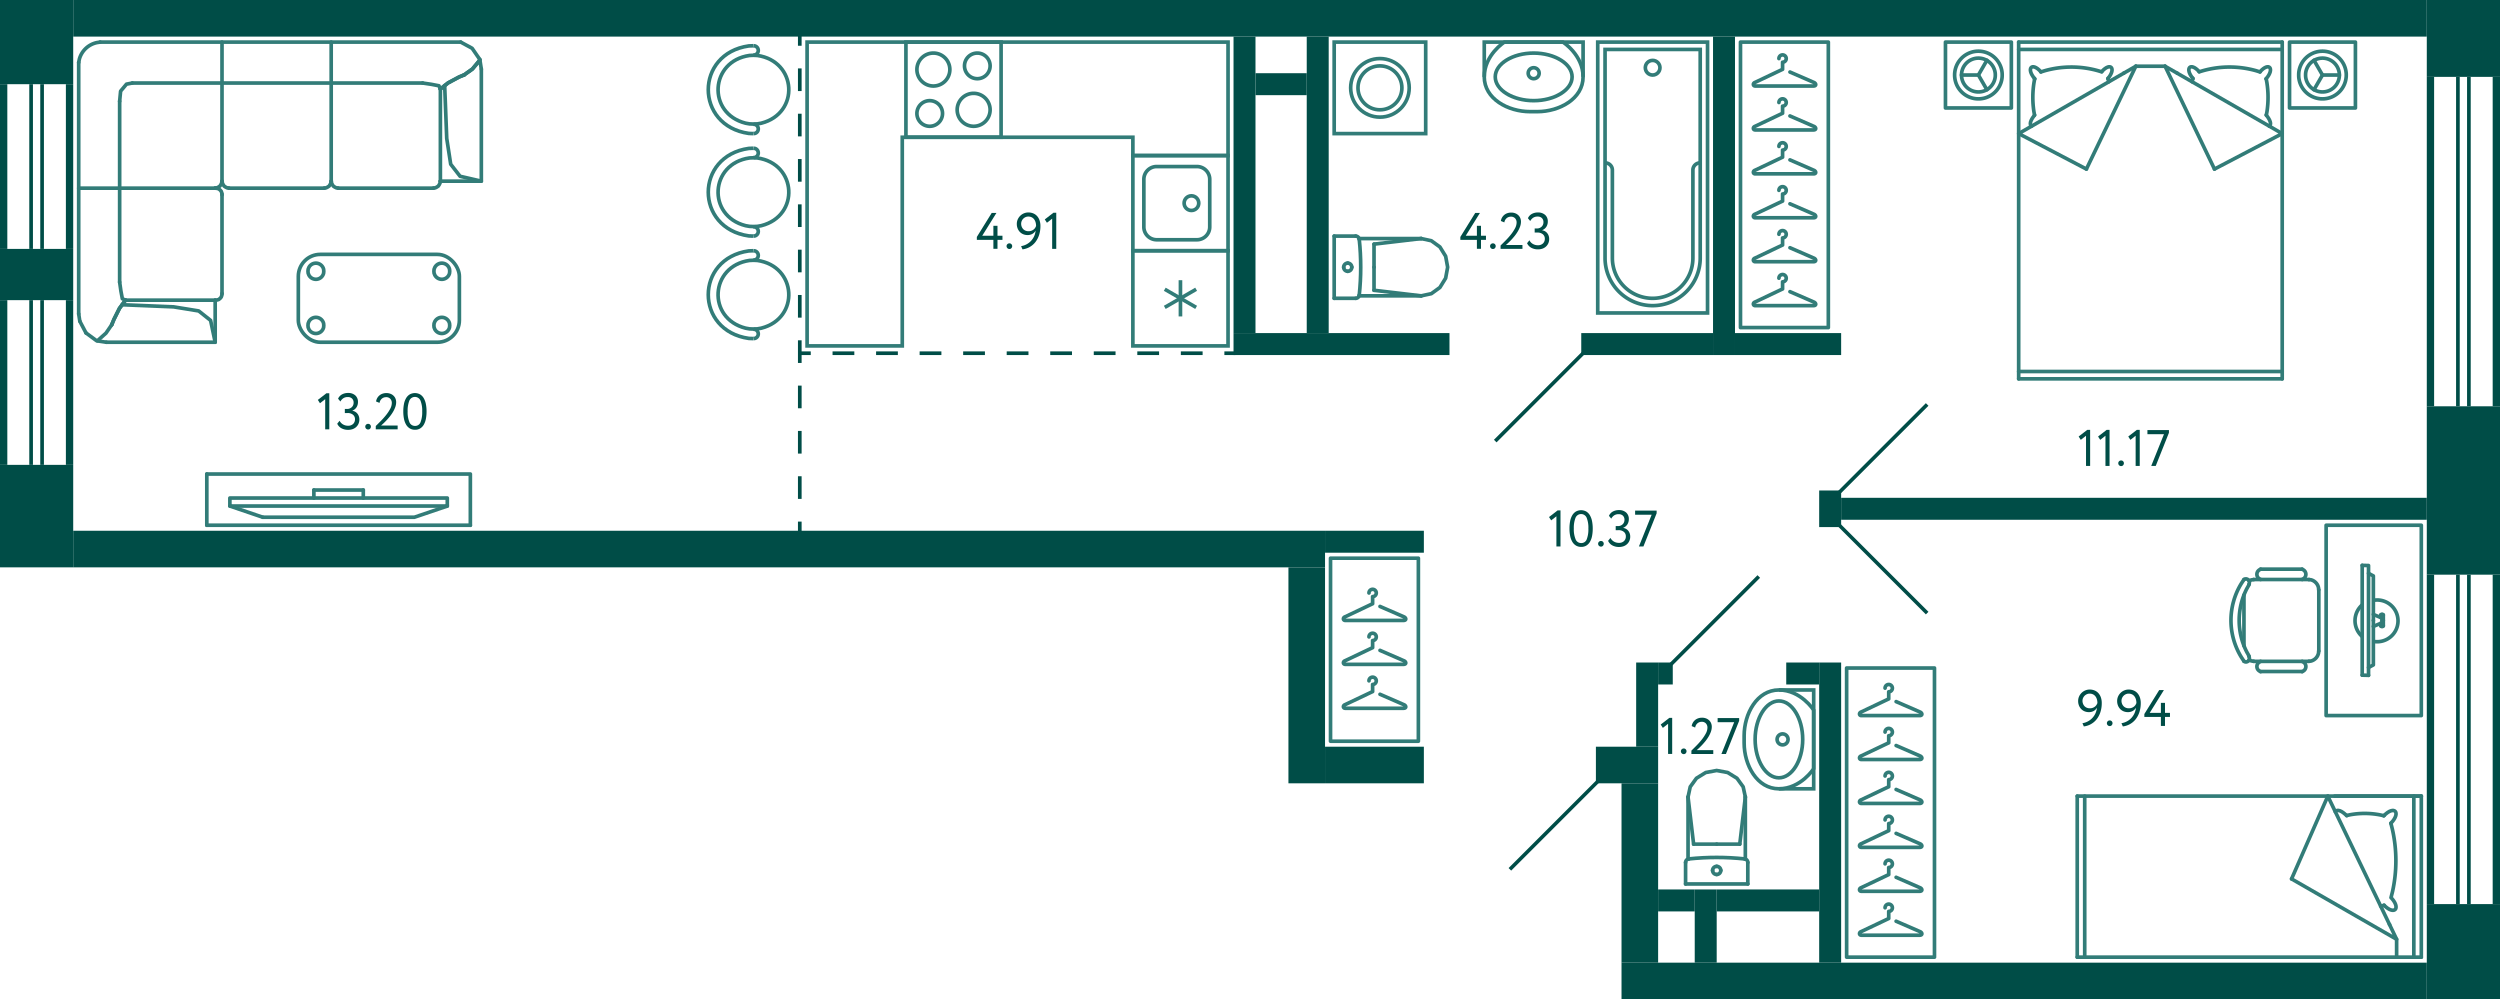 <svg xmlns="http://www.w3.org/2000/svg" width="683" height="273" viewBox="0 0 683 273">
  <title>C-8_11fl_4</title>
  <g id="Слой_2" data-name="Слой 2">
    <g id="C-8_11fl_4">
      <g id="m">
        <g>
          <line x1="99.25" y1="136.062" x2="99.25" y2="133.875" fill="none" stroke="#327c78" stroke-linecap="round" stroke-linejoin="round"/>
          <line x1="71.8" y1="141.313" x2="62.8" y2="138.25" fill="none" stroke="#327c78" stroke-linecap="round" stroke-linejoin="round"/>
          <polyline points="71.8 141.313 113.2 141.313 122.2 138.25" fill="none" stroke="#327c78" stroke-linecap="round" stroke-linejoin="round"/>
          <polyline points="122.2 136.062 62.8 136.062 62.8 138.25 122.2 138.25 122.2 136.062" fill="none" stroke="#327c78" stroke-linecap="round" stroke-linejoin="round"/>
          <line x1="56.5" y1="143.5" x2="56.5" y2="129.5" fill="none" stroke="#327c78" stroke-linecap="round" stroke-linejoin="round"/>
          <polyline points="56.5 129.5 128.5 129.5 128.5 143.5" fill="none" stroke="#327c78" stroke-linecap="round" stroke-linejoin="round"/>
          <line x1="128.5" y1="143.5" x2="56.5" y2="143.5" fill="none" stroke="#327c78" stroke-linecap="round" stroke-linejoin="round"/>
          <line x1="99.25" y1="133.875" x2="85.75" y2="133.875" fill="none" stroke="#327c78" stroke-linecap="round" stroke-linejoin="round"/>
          <line x1="85.75" y1="136.062" x2="85.75" y2="133.875" fill="none" stroke="#327c78" stroke-linecap="round" stroke-linejoin="round"/>
        </g>
        <g>
          <g>
            <rect x="625.5" y="11.5" width="18" height="18" fill="none" stroke="#327c78" stroke-linecap="round" stroke-linejoin="round" transform="translate(1269 41) rotate(-180)"/>
            <g>
              <path d="M641,20.5l-.013.468-.054.455a6.5,6.5,0,0,1-12.92-.455L628,20.5l.013-.468a6.5,6.5,0,0,1,12.92-.455l.054.455Z" fill="none" stroke="#327c78" stroke-linecap="round" stroke-linejoin="round"/>
              <path d="M639.118,20.5l-.013.388-.054.388a4.619,4.619,0,0,1-9.156-.388l-.013-.388.013-.388a4.619,4.619,0,0,1,9.156-.388l.054.388Z" fill="none" stroke="#327c78" stroke-linecap="round" stroke-linejoin="round"/>
              <line x1="634.5" y1="20.5" x2="632.178" y2="16.473" fill="none" stroke="#327c78" stroke-linecap="round" stroke-linejoin="round"/>
              <polyline points="639.118 20.5 634.5 20.5 632.178 24.514" fill="none" stroke="#327c78" stroke-linecap="round" stroke-linejoin="round"/>
            </g>
          </g>
          <g>
            <rect x="531.5" y="11.5" width="18" height="18" fill="none" stroke="#327c78" stroke-linecap="round" stroke-linejoin="round"/>
            <g>
              <path d="M534,20.5l.013.468.054.455a6.5,6.5,0,0,0,12.92-.455L547,20.5l-.013-.468a6.5,6.5,0,0,0-12.92-.455l-.054.455Z" fill="none" stroke="#327c78" stroke-linecap="round" stroke-linejoin="round"/>
              <path d="M535.882,20.5l.013.388.054.388a4.619,4.619,0,0,0,9.156-.388l.013-.388-.013-.388a4.619,4.619,0,0,0-9.156-.388l-.054.388Z" fill="none" stroke="#327c78" stroke-linecap="round" stroke-linejoin="round"/>
              <line x1="540.5" y1="20.5" x2="542.822" y2="16.473" fill="none" stroke="#327c78" stroke-linecap="round" stroke-linejoin="round"/>
              <polyline points="535.882 20.5 540.5 20.5 542.822 24.514" fill="none" stroke="#327c78" stroke-linecap="round" stroke-linejoin="round"/>
            </g>
          </g>
          <g>
            <line x1="623.5" y1="11.5" x2="623.5" y2="103.5" fill="none" stroke="#327c78" stroke-linecap="round" stroke-linejoin="round"/>
            <polyline points="604.994 46.189 623.5 36.5 591.5 18.1" fill="none" stroke="#327c78" stroke-linecap="round" stroke-linejoin="round"/>
            <path d="M619.163,31.462l.176-.977a26.013,26.013,0,0,0-.03-7.937l-.175-.977" fill="none" stroke="#327c78" stroke-linecap="round" stroke-linejoin="round"/>
            <path d="M620,34.478l.088-.067c.723-.8-.484-2.391-.923-2.949l-.029-.051" fill="none" stroke="#327c78" stroke-linecap="round" stroke-linejoin="round"/>
            <line x1="604.994" y1="46.189" x2="591.5" y2="18.1" fill="none" stroke="#327c78" stroke-linecap="round" stroke-linejoin="round"/>
            <line x1="551.5" y1="103.5" x2="551.5" y2="11.5" fill="none" stroke="#327c78" stroke-linecap="round" stroke-linejoin="round"/>
            <path d="M574.181,19.617,573.1,19.3a26.907,26.907,0,0,0-14.447.017l-1.084.337" fill="none" stroke="#327c78" stroke-linecap="round" stroke-linejoin="round"/>
            <polyline points="570.005 46.189 551.5 36.5 583.5 18.1" fill="none" stroke="#327c78" stroke-linecap="round" stroke-linejoin="round"/>
            <line x1="551.5" y1="11.5" x2="623.5" y2="11.5" fill="none" stroke="#327c78" stroke-linecap="round" stroke-linejoin="round"/>
            <line x1="551.5" y1="13.5" x2="623.5" y2="13.5" fill="none" stroke="#327c78" stroke-linecap="round" stroke-linejoin="round"/>
            <path d="M617.434,19.65l-1.084-.337A26.907,26.907,0,0,0,601.9,19.3l-1.084.32" fill="none" stroke="#327c78" stroke-linecap="round" stroke-linejoin="round"/>
            <line x1="580.203" y1="19.987" x2="580.218" y2="19.987" fill="none" stroke="#327c78" stroke-linecap="round" stroke-linejoin="round"/>
            <line x1="594.797" y1="19.987" x2="594.811" y2="19.987" fill="none" stroke="#327c78" stroke-linecap="round" stroke-linejoin="round"/>
            <line x1="583.5" y1="18.1" x2="591.5" y2="18.1" fill="none" stroke="#327c78" stroke-linecap="round" stroke-linejoin="round"/>
            <line x1="599.075" y1="21.386" x2="598.899" y2="22.346" fill="none" stroke="#327c78" stroke-linecap="round" stroke-linejoin="round"/>
            <line x1="576.101" y1="22.346" x2="575.925" y2="21.386" fill="none" stroke="#327c78" stroke-linecap="round" stroke-linejoin="round"/>
            <line x1="570.006" y1="46.189" x2="583.5" y2="18.1" fill="none" stroke="#327c78" stroke-linecap="round" stroke-linejoin="round"/>
            <path d="M574.181,19.583l.044-.051c2.412-2.646,3.963-.817,1.656,1.921l-.029.034" fill="none" stroke="#327c78" stroke-linecap="round" stroke-linejoin="round"/>
            <path d="M600.819,19.583l-.044-.051c-2.412-2.646-3.963-.817-1.656,1.921l.015.034" fill="none" stroke="#327c78" stroke-linecap="round" stroke-linejoin="round"/>
            <line x1="555.852" y1="21.571" x2="555.852" y2="21.487" fill="none" stroke="#327c78" stroke-linecap="round" stroke-linejoin="round"/>
            <path d="M555,34.478l-.088-.067c-.723-.8.484-2.391.923-2.949l.015-.051" fill="none" stroke="#327c78" stroke-linecap="round" stroke-linejoin="round"/>
            <path d="M555.866,21.571l-.176.977a26.013,26.013,0,0,0-.029,7.937l.176.977" fill="none" stroke="#327c78" stroke-linecap="round" stroke-linejoin="round"/>
            <path d="M557.566,19.633l-.073-.1c-2.412-2.646-3.963-.817-1.656,1.921l.015.034" fill="none" stroke="#327c78" stroke-linecap="round" stroke-linejoin="round"/>
            <line x1="623.5" y1="103.5" x2="551.5" y2="103.5" fill="none" stroke="#327c78" stroke-linecap="round" stroke-linejoin="round"/>
            <line x1="623.5" y1="101.5" x2="551.5" y2="101.5" fill="none" stroke="#327c78" stroke-linecap="round" stroke-linejoin="round"/>
            <line x1="619.134" y1="21.571" x2="619.134" y2="21.487" fill="none" stroke="#327c78" stroke-linecap="round" stroke-linejoin="round"/>
            <path d="M617.434,19.633l.073-.1c2.412-2.646,3.963-.817,1.656,1.921l-.029.034" fill="none" stroke="#327c78" stroke-linecap="round" stroke-linejoin="round"/>
          </g>
        </g>
        <g>
          <rect x="363.5" y="152.5" width="24" height="50" fill="none" stroke="#327c78" stroke-linecap="round" stroke-linejoin="round"/>
          <path d="M377.021,189.681,383.5,192.5c.657.235.817.969,0,1h-16c-.577,0-.7-.757,0-1l7.5-3.562V187a1,1,0,1,0-1-1" fill="none" stroke="#327c78" stroke-linecap="round" stroke-linejoin="round"/>
          <path d="M377.021,177.681,383.5,180.5c.657.235.817.969,0,1h-16c-.577,0-.7-.757,0-1l7.5-3.562V175a1,1,0,1,0-1-1" fill="none" stroke="#327c78" stroke-linecap="round" stroke-linejoin="round"/>
          <path d="M377.021,165.681,383.5,168.5c.657.235.817.969,0,1h-16c-.577,0-.7-.757,0-1l7.5-3.562V163a1,1,0,1,0-1-1" fill="none" stroke="#327c78" stroke-linecap="round" stroke-linejoin="round"/>
        </g>
        <g>
          <rect x="81.5" y="69.5" width="44" height="24" rx="6" fill="none" stroke="#327c78" stroke-linecap="round" stroke-linejoin="round" transform="translate(207 163) rotate(-180)"/>
          <g>
            <path d="M118.543,74.1l.048.537.191.489a2.163,2.163,0,0,0,4.031-.489l.048-.537-.048-.538a2.163,2.163,0,0,0-4.031-.489l-.191.489Z" fill="none" stroke="#327c78" stroke-linecap="round" stroke-linejoin="round"/>
            <path d="M118.543,88.905l.047.538.192.489a2.164,2.164,0,0,0,4.031-.489l.048-.538-.048-.537a2.163,2.163,0,0,0-4.031-.489l-.192.489Z" fill="none" stroke="#327c78" stroke-linecap="round" stroke-linejoin="round"/>
            <path d="M84.139,74.1l.048.537.192.489a2.163,2.163,0,0,0,4.031-.489l.047-.537-.047-.538a2.164,2.164,0,0,0-4.031-.489l-.192.489Z" fill="none" stroke="#327c78" stroke-linecap="round" stroke-linejoin="round"/>
            <path d="M84.139,88.905l.048.538.192.489a2.163,2.163,0,0,0,4.03-.489l.048-.538-.048-.537a2.163,2.163,0,0,0-4.03-.489l-.192.489Z" fill="none" stroke="#327c78" stroke-linecap="round" stroke-linejoin="round"/>
          </g>
        </g>
        <g>
          <path d="M205.839,36.5l-1.27-.047c-14.759-2.088-14.759-21.819,0-23.906l1.27-.047" fill="none" stroke="#327c78" stroke-miterlimit="10"/>
          <path d="M205.839,33.891l-1.075-.047-1.075-.19c-10.59-2.692-9.754-16.953,1.075-18.5l1.075-.047,1.075.047c10.829,1.545,11.666,15.806,1.075,18.5l-1.075.19Z" fill="none" stroke="#327c78" stroke-miterlimit="10"/>
          <path d="M205.839,12.5l.391.047a1.282,1.282,0,0,1,0,2.467l-.391.047" fill="none" stroke="#327c78" stroke-miterlimit="10"/>
          <path d="M205.839,33.939l.391.047a1.282,1.282,0,0,1,0,2.466l-.391.048" fill="none" stroke="#327c78" stroke-miterlimit="10"/>
        </g>
        <g>
          <path d="M205.839,64.5l-1.27-.047c-14.759-2.088-14.759-21.819,0-23.906l1.27-.047" fill="none" stroke="#327c78" stroke-miterlimit="10"/>
          <path d="M205.839,61.891l-1.075-.047-1.075-.19c-10.59-2.692-9.754-16.953,1.075-18.5l1.075-.047,1.075.047c10.829,1.545,11.666,15.806,1.075,18.5l-1.075.19Z" fill="none" stroke="#327c78" stroke-miterlimit="10"/>
          <path d="M205.839,40.5l.391.047a1.282,1.282,0,0,1,0,2.467l-.391.047" fill="none" stroke="#327c78" stroke-miterlimit="10"/>
          <path d="M205.839,61.939l.391.047a1.282,1.282,0,0,1,0,2.466l-.391.048" fill="none" stroke="#327c78" stroke-miterlimit="10"/>
        </g>
        <g>
          <path d="M205.839,92.5l-1.27-.047c-14.759-2.088-14.759-21.819,0-23.906l1.27-.047" fill="none" stroke="#327c78" stroke-miterlimit="10"/>
          <path d="M205.839,89.891l-1.075-.047-1.075-.19c-10.59-2.692-9.754-16.953,1.075-18.5l1.075-.047,1.075.047c10.829,1.545,11.666,15.806,1.075,18.5l-1.075.19Z" fill="none" stroke="#327c78" stroke-miterlimit="10"/>
          <path d="M205.839,68.5l.391.047a1.282,1.282,0,0,1,0,2.467l-.391.047" fill="none" stroke="#327c78" stroke-miterlimit="10"/>
          <path d="M205.839,89.939l.391.047a1.282,1.282,0,0,1,0,2.466l-.391.048" fill="none" stroke="#327c78" stroke-miterlimit="10"/>
        </g>
        <g>
          <polyline points="23.495 90.961 26.4 93.099 29.044 93.5" fill="none" stroke="#327c78" stroke-linecap="round" stroke-linejoin="round"/>
          <line x1="21.803" y1="87.754" x2="23.495" y2="90.961" fill="none" stroke="#327c78" stroke-linecap="round" stroke-linejoin="round"/>
          <polyline points="30.518 88.734 28.958 91.006 26.616 93.099" fill="none" stroke="#327c78" stroke-linecap="round" stroke-linejoin="round"/>
          <polyline points="34.291 82.008 33.423 81.608 33.033 79.514 32.686 77.064" fill="none" stroke="#327c78" stroke-linecap="round" stroke-linejoin="round"/>
          <polyline points="34.291 82.008 32.643 84.235 31.126 87.264 30.518 88.734" fill="none" stroke="#327c78" stroke-linecap="round" stroke-linejoin="round"/>
          <polyline points="34.291 82.008 32.643 84.235 31.126 87.264 30.518 88.734" fill="none" stroke="#327c78" stroke-linecap="round" stroke-linejoin="round"/>
          <line x1="21.5" y1="85.75" x2="21.804" y2="87.754" fill="none" stroke="#327c78" stroke-linecap="round" stroke-linejoin="round"/>
          <polyline points="58.788 82.008 59.265 81.964 59.742 81.83 60.132 81.518 60.436 81.162 60.609 80.672 60.653 80.182" fill="none" stroke="#327c78" stroke-linecap="round" stroke-linejoin="round"/>
          <polyline points="58.788 82.008 58.788 93.5 29.045 93.5" fill="none" stroke="#327c78" stroke-linecap="round" stroke-linejoin="round"/>
          <polyline points="58.788 93.5 57.531 87.531 54.279 84.948 47.428 83.835 38.8 83.478 33.38 83.256" fill="none" stroke="#327c78" stroke-linecap="round" stroke-linejoin="round"/>
          <polyline points="58.788 82.008 34.291 82.008 58.485 82.008" fill="none" stroke="#327c78" stroke-linecap="round" stroke-linejoin="round"/>
          <path d="M27.354,11.5l-.868.134a6.346,6.346,0,0,0-4.812,4.543l-.174.891" fill="none" stroke="#327c78" stroke-linecap="round" stroke-linejoin="round"/>
          <polyline points="36.155 22.68 34.551 22.992 32.947 24.907 32.687 27.668" fill="none" stroke="#327c78" stroke-linecap="round" stroke-linejoin="round"/>
          <polyline points="60.653 53.235 60.609 52.745 60.436 52.255 60.132 51.899 59.742 51.587 59.265 51.453 58.788 51.409" fill="none" stroke="#327c78" stroke-linecap="round" stroke-linejoin="round"/>
          <polyline points="60.696 49.493 60.739 49.983 60.956 50.429 61.217 50.83 61.607 51.097 62.04 51.32 62.517 51.364" fill="none" stroke="#327c78" stroke-linecap="round" stroke-linejoin="round"/>
          <polyline points="58.788 51.364 59.265 51.32 59.699 51.097 60.089 50.83 60.349 50.429 60.566 49.983 60.609 49.494" fill="none" stroke="#327c78" stroke-linecap="round" stroke-linejoin="round"/>
          <polyline points="88.619 51.364 89.096 51.32 89.529 51.097 89.919 50.83 90.18 50.429 90.396 49.983 90.44 49.494" fill="none" stroke="#327c78" stroke-linecap="round" stroke-linejoin="round"/>
          <line x1="62.517" y1="51.409" x2="88.619" y2="51.409" fill="none" stroke="#327c78" stroke-linecap="round" stroke-linejoin="round"/>
          <line x1="60.653" y1="49.493" x2="60.653" y2="11.5" fill="none" stroke="#327c78" stroke-linecap="round" stroke-linejoin="round"/>
          <line x1="58.788" y1="51.409" x2="21.5" y2="51.409" fill="none" stroke="#327c78" stroke-linecap="round" stroke-linejoin="round"/>
          <line x1="60.653" y1="22.68" x2="36.155" y2="22.68" fill="none" stroke="#327c78" stroke-linecap="round" stroke-linejoin="round"/>
          <line x1="60.653" y1="53.057" x2="60.653" y2="80.227" fill="none" stroke="#327c78" stroke-linecap="round" stroke-linejoin="round"/>
          <line x1="32.687" y1="27.668" x2="32.687" y2="77.064" fill="none" stroke="#327c78" stroke-linecap="round" stroke-linejoin="round"/>
          <line x1="21.5" y1="17.068" x2="21.5" y2="85.75" fill="none" stroke="#327c78" stroke-linecap="round" stroke-linejoin="round"/>
          <line x1="120.313" y1="49.494" x2="131.5" y2="49.494" fill="none" stroke="#327c78" stroke-linecap="round" stroke-linejoin="round"/>
          <line x1="92.348" y1="51.409" x2="118.449" y2="51.409" fill="none" stroke="#327c78" stroke-linecap="round" stroke-linejoin="round"/>
          <polyline points="120.313 24.328 122.438 22.635 125.43 21.032 126.817 20.453" fill="none" stroke="#327c78" stroke-linecap="round" stroke-linejoin="round"/>
          <polyline points="120.313 24.328 122.438 22.635 125.43 21.032 126.817 20.453" fill="none" stroke="#327c78" stroke-linecap="round" stroke-linejoin="round"/>
          <polyline points="125.863 11.5 128.985 13.193 131.066 16.221" fill="none" stroke="#327c78" stroke-linecap="round" stroke-linejoin="round"/>
          <polyline points="126.817 20.453 129.072 18.849 131.11 16.4" fill="none" stroke="#327c78" stroke-linecap="round" stroke-linejoin="round"/>
          <polyline points="126.817 20.453 129.072 18.849 131.11 16.4 131.5 18.894 131.066 16.221" fill="none" stroke="#327c78" stroke-linecap="round" stroke-linejoin="round"/>
          <polyline points="120.313 24.328 119.923 23.437 117.842 23.036 115.457 22.68" fill="none" stroke="#327c78" stroke-linecap="round" stroke-linejoin="round"/>
          <polyline points="131.5 18.894 131.5 49.494 125.69 48.157 123.132 44.861 122.048 37.824 121.484 23.348" fill="none" stroke="#327c78" stroke-linecap="round" stroke-linejoin="round"/>
          <line x1="120.313" y1="49.494" x2="120.313" y2="24.328" fill="none" stroke="#327c78" stroke-linecap="round" stroke-linejoin="round"/>
          <line x1="125.863" y1="11.5" x2="27.354" y2="11.5" fill="none" stroke="#327c78" stroke-linecap="round" stroke-linejoin="round"/>
          <line x1="60.653" y1="22.68" x2="115.457" y2="22.68" fill="none" stroke="#327c78" stroke-linecap="round" stroke-linejoin="round"/>
          <polyline points="90.526 49.493 90.57 49.983 90.787 50.429 91.047 50.83 91.437 51.097 91.871 51.32 92.348 51.364" fill="none" stroke="#327c78" stroke-linecap="round" stroke-linejoin="round"/>
          <line x1="90.483" y1="49.493" x2="90.483" y2="11.5" fill="none" stroke="#327c78" stroke-linecap="round" stroke-linejoin="round"/>
          <polyline points="118.449 51.364 118.926 51.32 119.36 51.097 119.75 50.83 120.01 50.429 120.227 49.983 120.27 49.494" fill="none" stroke="#327c78" stroke-linecap="round" stroke-linejoin="round"/>
        </g>
        <g>
          <rect x="504.5" y="182.5" width="24" height="79" fill="none" stroke="#327c78" stroke-linecap="round" stroke-linejoin="round"/>
          <path d="M518.021,251.681,524.5,254.5c.657.235.817.969,0,1h-16c-.577,0-.7-.757,0-1l7.5-3.562V249a1,1,0,1,0-1-1" fill="none" stroke="#327c78" stroke-linecap="round" stroke-linejoin="round"/>
          <path d="M518.021,239.681,524.5,242.5c.657.235.817.969,0,1h-16c-.577,0-.7-.757,0-1l7.5-3.562V237a1,1,0,1,0-1-1" fill="none" stroke="#327c78" stroke-linecap="round" stroke-linejoin="round"/>
          <path d="M518.021,227.681,524.5,230.5c.657.235.817.969,0,1h-16c-.577,0-.7-.757,0-1l7.5-3.562V225a1,1,0,1,0-1-1" fill="none" stroke="#327c78" stroke-linecap="round" stroke-linejoin="round"/>
          <path d="M518.021,215.681,524.5,218.5c.657.235.817.969,0,1h-16c-.577,0-.7-.757,0-1l7.5-3.562V213a1,1,0,1,0-1-1" fill="none" stroke="#327c78" stroke-linecap="round" stroke-linejoin="round"/>
          <path d="M518.021,191.681,524.5,194.5c.657.235.817.969,0,1h-16c-.577,0-.7-.757,0-1l7.5-3.562V189a1,1,0,1,0-1-1" fill="none" stroke="#327c78" stroke-linecap="round" stroke-linejoin="round"/>
          <path d="M518.021,203.681,524.5,206.5c.657.235.817.969,0,1h-16c-.577,0-.7-.757,0-1l7.5-3.562V201a1,1,0,1,0-1-1" fill="none" stroke="#327c78" stroke-linecap="round" stroke-linejoin="round"/>
        </g>
        <g>
          <rect x="475.5" y="11.5" width="24" height="78" fill="none" stroke="#327c78" stroke-linecap="round" stroke-linejoin="round"/>
          <path d="M489.021,79.681,495.5,82.5c.657.235.817.969,0,1h-16c-.577,0-.7-.757,0-1l7.5-3.562V77a1,1,0,1,0-1-1" fill="none" stroke="#327c78" stroke-linecap="round" stroke-linejoin="round"/>
          <path d="M489.021,67.681,495.5,70.5c.657.235.817.969,0,1h-16c-.577,0-.7-.757,0-1l7.5-3.562V65a1,1,0,1,0-1-1" fill="none" stroke="#327c78" stroke-linecap="round" stroke-linejoin="round"/>
          <path d="M489.021,55.681,495.5,58.5c.657.235.817.969,0,1h-16c-.577,0-.7-.757,0-1l7.5-3.562V53a1,1,0,1,0-1-1" fill="none" stroke="#327c78" stroke-linecap="round" stroke-linejoin="round"/>
          <path d="M489.021,43.681,495.5,46.5c.657.235.817.969,0,1h-16c-.577,0-.7-.757,0-1l7.5-3.562V41a1,1,0,1,0-1-1" fill="none" stroke="#327c78" stroke-linecap="round" stroke-linejoin="round"/>
          <path d="M489.021,19.681,495.5,22.5c.657.235.817.969,0,1h-16c-.577,0-.7-.757,0-1l7.5-3.562V17a1,1,0,1,0-1-1" fill="none" stroke="#327c78" stroke-linecap="round" stroke-linejoin="round"/>
          <path d="M489.021,31.681,495.5,34.5c.657.235.817.969,0,1h-16c-.577,0-.7-.757,0-1l7.5-3.562V29a1,1,0,1,0-1-1" fill="none" stroke="#327c78" stroke-linecap="round" stroke-linejoin="round"/>
        </g>
        <g>
          <g>
            <polyline points="635.5 195.5 635.5 143.5 661.5 143.5 661.5 195.5 635.5 195.5" fill="none" stroke="#327c78" stroke-linecap="round" stroke-linejoin="round" stroke-width="1"/>
            <g>
              <line x1="645.354" y1="184.456" x2="645.354" y2="154.457" fill="none" stroke="#327c78" stroke-linecap="round" stroke-linejoin="round" stroke-width="1"/>
              <polyline points="650.772 167.864 650.981 167.864 651.12 168.007" fill="none" stroke="#327c78" stroke-linecap="round" stroke-linejoin="round" stroke-width="1"/>
              <polyline points="650.772 167.864 650.563 167.864 650.424 168.007" fill="none" stroke="#327c78" stroke-linecap="round" stroke-linejoin="round" stroke-width="1"/>
              <polyline points="651.12 169.499 651.12 168.007 650.424 168.007 650.424 168.717" fill="none" stroke="#327c78" stroke-linecap="round" stroke-linejoin="round" stroke-width="1"/>
              <polyline points="650.772 169.499 650.772 168.86 648.403 167.864" fill="none" stroke="#327c78" stroke-linecap="round" stroke-linejoin="round" stroke-width="1"/>
              <polyline points="650.772 171.136 650.981 171.136 651.12 170.993" fill="none" stroke="#327c78" stroke-linecap="round" stroke-linejoin="round" stroke-width="1"/>
              <polyline points="650.772 171.136 650.563 171.136 650.424 170.993" fill="none" stroke="#327c78" stroke-linecap="round" stroke-linejoin="round" stroke-width="1"/>
              <polyline points="651.12 169.501 651.12 170.993 650.424 170.993 650.424 170.283" fill="none" stroke="#327c78" stroke-linecap="round" stroke-linejoin="round" stroke-width="1"/>
              <polyline points="650.772 169.501 650.772 170.14 648.403 171.136" fill="none" stroke="#327c78" stroke-linecap="round" stroke-linejoin="round" stroke-width="1"/>
              <polyline points="648.403 169.501 648.403 157.345 647.082 156.634" fill="none" stroke="#327c78" stroke-linecap="round" stroke-linejoin="round" stroke-width="1"/>
              <polyline points="648.403 169.501 648.403 181.656 647.082 182.367" fill="none" stroke="#327c78" stroke-linecap="round" stroke-linejoin="round" stroke-width="1"/>
              <line x1="645.355" y1="184.457" x2="647.082" y2="184.5" fill="none" stroke="#327c78" stroke-linecap="round" stroke-linejoin="round" stroke-width="1"/>
              <polyline points="645.355 154.459 647.082 154.501 647.082 184.5" fill="none" stroke="#327c78" stroke-linecap="round" stroke-linejoin="round" stroke-width="1"/>
            </g>
            <path d="M648.452,175.232a5.612,5.612,0,0,0,.985.087,5.7,5.7,0,0,0,0-11.4,5.6,5.6,0,0,0-.992.088" fill="none" stroke="#327c78" stroke-linejoin="round" stroke-width="1"/>
            <path d="M645.41,165.205a5.743,5.743,0,0,0-.009,8.731" fill="none" stroke="#327c78" stroke-linejoin="round" stroke-width="1"/>
          </g>
          <g>
            <path d="M614.47,179.281l-.671-1.2a19,19,0,0,1,0-17.2l.671-1.2" fill="none" stroke="#327c78" stroke-linecap="round" stroke-linejoin="round" stroke-width="1"/>
            <line x1="613.049" y1="176.428" x2="613.049" y2="162.572" fill="none" stroke="#327c78" stroke-linecap="round" stroke-linejoin="round" stroke-width="1"/>
            <path d="M613.049,180.646l-.75-1.158a19.3,19.3,0,0,1,0-20.018l.75-1.158" fill="none" stroke="#327c78" stroke-linecap="round" stroke-linejoin="round" stroke-width="1"/>
            <line x1="633.5" y1="161.125" x2="633.5" y2="177.875" fill="none" stroke="#327c78" stroke-linecap="round" stroke-linejoin="round" stroke-width="1"/>
            <polyline points="614.47 158.685 615.062 158.436 615.694 158.354" fill="none" stroke="#327c78" stroke-linecap="round" stroke-linejoin="round" stroke-width="1"/>
            <polyline points="613.049 158.354 613.325 158.188 613.641 158.147 613.957 158.23 614.233 158.395 614.431 158.685 614.549 159.016 614.51 159.346 614.391 159.677" fill="none" stroke="#327c78" stroke-linecap="round" stroke-linejoin="round" stroke-width="1"/>
            <line x1="628.92" y1="155.5" x2="617.589" y2="155.5" fill="none" stroke="#327c78" stroke-linecap="round" stroke-linejoin="round" stroke-width="1"/>
            <path d="M628.96,155.5l.355.207a1.433,1.433,0,0,1,0,2.4l-.355.206" fill="none" stroke="#327c78" stroke-linecap="round" stroke-linejoin="round" stroke-width="1"/>
            <path d="M630.815,158.354l.514.041a2.835,2.835,0,0,1,2.092,2.192l.04.538" fill="none" stroke="#327c78" stroke-linecap="round" stroke-linejoin="round" stroke-width="1"/>
            <line x1="615.694" y1="158.312" x2="630.815" y2="158.312" fill="none" stroke="#327c78" stroke-linecap="round" stroke-linejoin="round" stroke-width="1"/>
            <path d="M617.589,158.312l-.355-.206a1.433,1.433,0,0,1,0-2.4l.355-.207" fill="none" stroke="#327c78" stroke-linecap="round" stroke-linejoin="round" stroke-width="1"/>
            <line x1="628.92" y1="183.459" x2="617.589" y2="183.459" fill="none" stroke="#327c78" stroke-linecap="round" stroke-linejoin="round" stroke-width="1"/>
            <polyline points="614.391 179.323 614.51 179.654 614.549 179.984 614.431 180.315 614.233 180.605 613.957 180.77 613.641 180.853 613.325 180.812 613.049 180.646" fill="none" stroke="#327c78" stroke-linecap="round" stroke-linejoin="round" stroke-width="1"/>
            <polyline points="615.694 180.646 615.062 180.563 614.47 180.315" fill="none" stroke="#327c78" stroke-linecap="round" stroke-linejoin="round" stroke-width="1"/>
            <path d="M633.461,177.875l-.04.538a2.835,2.835,0,0,1-2.092,2.192l-.514.041" fill="none" stroke="#327c78" stroke-linecap="round" stroke-linejoin="round" stroke-width="1"/>
            <line x1="630.815" y1="180.688" x2="615.694" y2="180.688" fill="none" stroke="#327c78" stroke-linecap="round" stroke-linejoin="round" stroke-width="1"/>
            <path d="M628.96,180.688l.355.206a1.433,1.433,0,0,1,0,2.4l-.355.207" fill="none" stroke="#327c78" stroke-linecap="round" stroke-linejoin="round" stroke-width="1"/>
            <path d="M617.589,183.5l-.355-.207a1.433,1.433,0,0,1,0-2.4l.355-.206" fill="none" stroke="#327c78" stroke-linecap="round" stroke-linejoin="round" stroke-width="1"/>
          </g>
        </g>
        <g>
          <path d="M653.19,224.914l.086-.09c2.722-2.9.842-4.854-1.946-2.023l-.034.036" fill="none" stroke="#327c78" stroke-linecap="round" stroke-linejoin="round" stroke-width="1"/>
          <line x1="661.5" y1="217.5" x2="661.5" y2="261.5" fill="none" stroke="#327c78" stroke-linecap="round" stroke-linejoin="round" stroke-width="1"/>
          <line x1="659.457" y1="217.5" x2="659.457" y2="261.5" fill="none" stroke="#327c78" stroke-linecap="round" stroke-linejoin="round" stroke-width="1"/>
          <polyline points="635.957 217.5 654.756 256.611 626.057 240.118" fill="none" stroke="#327c78" stroke-linecap="round" stroke-linejoin="round" stroke-width="1"/>
          <line x1="567.5" y1="261.5" x2="567.5" y2="217.5" fill="none" stroke="#327c78" stroke-linecap="round" stroke-linejoin="round" stroke-width="1"/>
          <line x1="569.543" y1="261.5" x2="569.543" y2="217.5" fill="none" stroke="#327c78" stroke-linecap="round" stroke-linejoin="round" stroke-width="1"/>
          <polyline points="637.833 261.5 661.5 261.5 567.5 261.5" fill="none" stroke="#327c78" stroke-linecap="round" stroke-linejoin="round" stroke-width="1"/>
          <line x1="654.756" y1="256.611" x2="654.756" y2="261.5" fill="none" stroke="#327c78" stroke-linecap="round" stroke-linejoin="round" stroke-width="1"/>
          <line x1="652.811" y1="252.582" x2="652.828" y2="252.582" fill="none" stroke="#327c78" stroke-linecap="round" stroke-linejoin="round" stroke-width="1"/>
          <line x1="661.5" y1="217.5" x2="637.833" y2="217.5" fill="none" stroke="#327c78" stroke-linecap="round" stroke-linejoin="round" stroke-width="1"/>
          <path d="M653.19,224.914l.413,1.665a39.178,39.178,0,0,1,.034,17l-.413,1.648.052.053c2.678,2.869.913,4.878-1.946,2.042l-.034-.036" fill="none" stroke="#327c78" stroke-linecap="round" stroke-linejoin="round" stroke-width="1"/>
          <line x1="567.5" y1="217.5" x2="661.5" y2="217.5" fill="none" stroke="#327c78" stroke-linecap="round" stroke-linejoin="round" stroke-width="1"/>
          <line x1="651.382" y1="247.353" x2="650.401" y2="247.567" fill="none" stroke="#327c78" stroke-linecap="round" stroke-linejoin="round" stroke-width="1"/>
          <line x1="651.193" y1="222.837" x2="651.296" y2="222.837" fill="none" stroke="#327c78" stroke-linecap="round" stroke-linejoin="round" stroke-width="1"/>
          <path d="M638.005,221.78l.069-.107c.914-.844,2.382.557,3.03,1.128l.035.036" fill="none" stroke="#327c78" stroke-linecap="round" stroke-linejoin="round" stroke-width="1"/>
          <path d="M641.087,222.8l1-.215a22.26,22.26,0,0,1,8.109.036l1,.215" fill="none" stroke="#327c78" stroke-linecap="round" stroke-linejoin="round" stroke-width="1"/>
          <line x1="626.057" y1="240.118" x2="635.956" y2="217.5" fill="none" stroke="#327c78" stroke-linecap="round" stroke-linejoin="round" stroke-width="1"/>
        </g>
      </g>
      <g id="sant">
        <g>
          <rect x="247.5" y="11.5" width="26" height="26" transform="translate(520.999 49) rotate(-180)" fill="none" stroke="#327c78" stroke-miterlimit="10"/>
          <path d="M267,15a3,3,0,1,1-3,3,3,3,0,0,1,3-3m0-1a4,4,0,1,0,4,4,4,4,0,0,0-4-4Z" fill="#327c78"/>
          <path d="M254,28a3,3,0,1,1-3,3,3,3,0,0,1,3-3m0-1a4,4,0,1,0,4,4,4,4,0,0,0-4-4Z" fill="#327c78"/>
          <path d="M266,26a4,4,0,1,1-4,4,4,4,0,0,1,4-4m0-1a5,5,0,1,0,5,5,5,5,0,0,0-5-5Z" fill="#327c78"/>
          <path d="M255,15a4,4,0,1,1-4,4,4,4,0,0,1,4-4m0-1a5,5,0,1,0,5,5,5,5,0,0,0-5-5Z" fill="#327c78"/>
        </g>
        <g>
          <rect x="309.5" y="42.5" width="26" height="26" transform="translate(267 378) rotate(-90)" fill="none" stroke="#327c78" stroke-miterlimit="10"/>
          <path d="M327,46a3,3,0,0,1,3,3V62a3,3,0,0,1-3,3H316a3,3,0,0,1-3-3V49a3,3,0,0,1,3-3h11m0-1H316a4,4,0,0,0-4,4V62a4,4,0,0,0,4,4h11a4,4,0,0,0,4-4V49a4,4,0,0,0-4-4Z" fill="#327c78"/>
          <circle cx="325.5" cy="55.5" r="2" fill="none" stroke="#327c78" stroke-miterlimit="10"/>
        </g>
        <g>
          <rect x="309.5" y="68.5" width="26" height="26" transform="translate(644.999 163) rotate(-180)" fill="none" stroke="#327c78" stroke-miterlimit="10"/>
          <line x1="318.213" y1="79.025" x2="326.786" y2="83.975" fill="none" stroke="#327c78" stroke-miterlimit="10"/>
          <line x1="326.786" y1="79.025" x2="318.213" y2="83.975" fill="none" stroke="#327c78" stroke-miterlimit="10"/>
          <line x1="322.5" y1="86.45" x2="322.5" y2="76.55" fill="none" stroke="#327c78" stroke-miterlimit="10"/>
        </g>
        <g>
          <polyline points="432.5 21 432.5 11.5 405.5 11.5 405.5 21" fill="none" stroke="#327c78" stroke-miterlimit="10"/>
          <path d="M418,30.5h2c6,0,12.5-3.5,12.5-9.5s-5.5-9.5-5.5-9.5H411s-5.5,3.5-5.5,9.5S412,30.5,418,30.5Z" fill="none" stroke="#327c78" stroke-miterlimit="10"/>
          <path d="M419,15c5.421,0,10,2.748,10,6s-4.579,6-10,6-10-2.748-10-6,4.579-6,10-6m0-1c-6.075,0-11,3.134-11,7s4.925,7,11,7,11-3.134,11-7-4.925-7-11-7Z" fill="#327c78"/>
          <circle cx="419" cy="20" r="1.5" fill="none" stroke="#327c78" stroke-miterlimit="10"/>
        </g>
        <g>
          <polyline points="486 188.5 495.5 188.5 495.5 215.5 486 215.5" fill="none" stroke="#327c78" stroke-miterlimit="10"/>
          <path d="M476.5,203v-2c0-6,3.5-12.5,9.5-12.5s9.5,5.5,9.5,5.5v16s-3.5,5.5-9.5,5.5S476.5,209,476.5,203Z" fill="none" stroke="#327c78" stroke-miterlimit="10"/>
          <path d="M486,192c3.252,0,6,4.579,6,10s-2.748,10-6,10-6-4.579-6-10,2.748-10,6-10m0-1c-3.866,0-7,4.925-7,11s3.134,11,7,11,7-4.925,7-11-3.134-11-7-11Z" fill="#327c78"/>
          <circle cx="487" cy="202" r="1.5" fill="none" stroke="#327c78" stroke-miterlimit="10"/>
        </g>
        <g>
          <line x1="375.383" y1="73" x2="375.383" y2="79.303" fill="none" stroke="#327c78" stroke-linecap="round" stroke-linejoin="round"/>
          <line x1="364.5" y1="81.5" x2="370.365" y2="81.5" fill="none" stroke="#327c78" stroke-linecap="round" stroke-linejoin="round"/>
          <polyline points="388.271 80.826 391.037 80.231 393.383 78.534 394.95 75.995 395.5 73 394.95 70.005 393.383 67.466 391.037 65.769 388.271 65.174" fill="none" stroke="#327c78" stroke-linecap="round" stroke-linejoin="round"/>
          <line x1="364.5" y1="64.5" x2="370.365" y2="64.5" fill="none" stroke="#327c78" stroke-linecap="round" stroke-linejoin="round"/>
          <polyline points="370.365 81.5 370.545 81.484 370.718 81.435 370.88 81.355 371.024 81.248 371.147 81.116 371.244 80.964 371.311 80.797 371.347 80.621" fill="none" stroke="#327c78" stroke-linecap="round" stroke-linejoin="round"/>
          <line x1="371.302" y1="65.174" x2="388.271" y2="65.174" fill="none" stroke="#327c78" stroke-linecap="round" stroke-linejoin="round"/>
          <polyline points="371.347 80.621 371.522 78.721 371.647 76.818 371.723 74.912 371.748 73.004 371.723 71.097 371.648 69.191 371.523 67.288 371.348 65.388" fill="none" stroke="#327c78" stroke-linecap="round" stroke-linejoin="round"/>
          <line x1="388.25" y1="80.826" x2="375.383" y2="79.303" fill="none" stroke="#327c78" stroke-linecap="round" stroke-linejoin="round"/>
          <line x1="388.25" y1="65.174" x2="375.383" y2="66.697" fill="none" stroke="#327c78" stroke-linecap="round" stroke-linejoin="round"/>
          <line x1="375.383" y1="73" x2="375.383" y2="66.697" fill="none" stroke="#327c78" stroke-linecap="round" stroke-linejoin="round"/>
          <line x1="371.311" y1="80.826" x2="388.271" y2="80.826" fill="none" stroke="#327c78" stroke-linecap="round" stroke-linejoin="round"/>
          <polyline points="371.348 65.388 371.313 65.21 371.247 65.042 371.15 64.888 371.028 64.755 370.883 64.646 370.72 64.566 370.546 64.517 370.365 64.5" fill="none" stroke="#327c78" stroke-linecap="round" stroke-linejoin="round"/>
          <line x1="364.5" y1="81.5" x2="364.5" y2="64.5" fill="none" stroke="#327c78" stroke-linecap="round" stroke-linejoin="round"/>
          <path d="M369.309,73a1.113,1.113,0,0,0-1.108-1.118" fill="none" stroke="#327c78" stroke-linecap="round" stroke-linejoin="round"/>
          <path d="M368.2,74.118A1.113,1.113,0,0,0,369.309,73" fill="none" stroke="#327c78" stroke-linecap="round" stroke-linejoin="round"/>
          <path d="M367.094,73a1.112,1.112,0,0,0,1.107,1.118" fill="none" stroke="#327c78" stroke-linecap="round" stroke-linejoin="round"/>
          <path d="M368.2,71.882A1.112,1.112,0,0,0,367.094,73" fill="none" stroke="#327c78" stroke-linecap="round" stroke-linejoin="round"/>
        </g>
        <g>
          <line x1="469" y1="230.617" x2="475.303" y2="230.617" fill="none" stroke="#327c78" stroke-linecap="round" stroke-linejoin="round"/>
          <line x1="477.5" y1="241.5" x2="477.5" y2="235.635" fill="none" stroke="#327c78" stroke-linecap="round" stroke-linejoin="round"/>
          <polyline points="476.826 217.729 476.231 214.963 474.534 212.617 471.995 211.05 469 210.5 466.005 211.05 463.466 212.617 461.769 214.963 461.174 217.729" fill="none" stroke="#327c78" stroke-linecap="round" stroke-linejoin="round"/>
          <line x1="460.5" y1="241.5" x2="460.5" y2="235.635" fill="none" stroke="#327c78" stroke-linecap="round" stroke-linejoin="round"/>
          <polyline points="477.5 235.635 477.484 235.455 477.435 235.282 477.355 235.12 477.248 234.976 477.116 234.853 476.964 234.756 476.797 234.689 476.621 234.653" fill="none" stroke="#327c78" stroke-linecap="round" stroke-linejoin="round"/>
          <line x1="461.174" y1="234.698" x2="461.174" y2="217.729" fill="none" stroke="#327c78" stroke-linecap="round" stroke-linejoin="round"/>
          <polyline points="476.621 234.653 474.721 234.478 472.818 234.353 470.912 234.278 469.004 234.252 467.097 234.277 465.191 234.352 463.288 234.477 461.388 234.652" fill="none" stroke="#327c78" stroke-linecap="round" stroke-linejoin="round"/>
          <line x1="476.826" y1="217.75" x2="475.303" y2="230.617" fill="none" stroke="#327c78" stroke-linecap="round" stroke-linejoin="round"/>
          <line x1="461.174" y1="217.75" x2="462.697" y2="230.617" fill="none" stroke="#327c78" stroke-linecap="round" stroke-linejoin="round"/>
          <line x1="469" y1="230.617" x2="462.697" y2="230.617" fill="none" stroke="#327c78" stroke-linecap="round" stroke-linejoin="round"/>
          <line x1="476.826" y1="234.689" x2="476.826" y2="217.729" fill="none" stroke="#327c78" stroke-linecap="round" stroke-linejoin="round"/>
          <polyline points="461.388 234.652 461.21 234.687 461.042 234.753 460.888 234.85 460.755 234.972 460.646 235.117 460.566 235.28 460.517 235.454 460.5 235.635" fill="none" stroke="#327c78" stroke-linecap="round" stroke-linejoin="round"/>
          <line x1="477.5" y1="241.5" x2="460.5" y2="241.5" fill="none" stroke="#327c78" stroke-linecap="round" stroke-linejoin="round"/>
          <path d="M469,236.691a1.113,1.113,0,0,0-1.118,1.108" fill="none" stroke="#327c78" stroke-linecap="round" stroke-linejoin="round"/>
          <path d="M470.118,237.8A1.113,1.113,0,0,0,469,236.691" fill="none" stroke="#327c78" stroke-linecap="round" stroke-linejoin="round"/>
          <path d="M469,238.906a1.112,1.112,0,0,0,1.118-1.107" fill="none" stroke="#327c78" stroke-linecap="round" stroke-linejoin="round"/>
          <path d="M467.882,237.8A1.112,1.112,0,0,0,469,238.906" fill="none" stroke="#327c78" stroke-linecap="round" stroke-linejoin="round"/>
        </g>
        <g>
          <rect x="364.5" y="11.5" width="25" height="25" fill="none" stroke="#327c78" stroke-miterlimit="10"/>
          <circle cx="377" cy="24" r="8" fill="none" stroke="#327c78" stroke-miterlimit="10"/>
          <circle cx="377" cy="24" r="6" fill="none" stroke="#327c78" stroke-miterlimit="10"/>
        </g>
        <g>
          <circle cx="451.5" cy="18.5" r="2" fill="none" stroke="#327c78" stroke-miterlimit="10"/>
          <path d="M464.5,44.5a1.959,1.959,0,0,0-2,2v24a11,11,0,0,1-11,11h0a11,11,0,0,1-11-11v-24a1.959,1.959,0,0,0-2-2" fill="none" stroke="#327c78" stroke-miterlimit="10"/>
          <rect x="436.5" y="11.5" width="30" height="74" transform="translate(903 97) rotate(-180)" fill="none" stroke="#327c78" stroke-miterlimit="10"/>
          <path d="M451.5,13.5h0a13,13,0,0,1,13,13v57a0,0,0,0,1,0,0h-26a0,0,0,0,1,0,0v-57a13,13,0,0,1,13-13Z" transform="translate(903 97) rotate(-180)" fill="none" stroke="#327c78" stroke-miterlimit="10"/>
        </g>
        <polygon points="246.5 94.5 220.5 94.5 220.5 11.5 335.5 11.5 335.5 37.5 335.5 42.5 309.5 42.5 309.5 37.5 246.5 37.5 246.5 94.5" fill="none" stroke="#327c78" stroke-miterlimit="10" fill-rule="evenodd"/>
      </g>
      <g id="l">
        <line x1="456.5" y1="181.5" x2="480.5" y2="157.5" fill="none" stroke="#004d47" stroke-miterlimit="10"/>
        <line x1="432.5" y1="96.5" x2="408.5" y2="120.5" fill="none" stroke="#004d47" stroke-miterlimit="10"/>
        <line x1="412.5" y1="237.5" x2="436.5" y2="213.5" fill="none" stroke="#004d47" stroke-miterlimit="10"/>
        <g>
          <line x1="218.5" y1="9.5" x2="218.5" y2="12.5" fill="none" stroke="#004d47" stroke-miterlimit="10"/>
          <line x1="218.5" y1="18.69" x2="218.5" y2="139.405" fill="none" stroke="#004d47" stroke-miterlimit="10" stroke-dasharray="6.19 6.19"/>
          <line x1="218.5" y1="142.5" x2="218.5" y2="145.5" fill="none" stroke="#004d47" stroke-miterlimit="10"/>
        </g>
        <rect x="388" y="213" width="49" height="25" fill="none"/>
        <g>
          <line x1="337.5" y1="96.5" x2="334.5" y2="96.5" fill="none" stroke="#004d47" stroke-miterlimit="10"/>
          <line x1="328.553" y1="96.5" x2="224.474" y2="96.5" fill="none" stroke="#004d47" stroke-miterlimit="10" stroke-dasharray="5.947 5.947"/>
          <line x1="221.5" y1="96.5" x2="218.5" y2="96.5" fill="none" stroke="#004d47" stroke-miterlimit="10"/>
        </g>
        <line x1="502.5" y1="134.5" x2="526.5" y2="110.5" fill="none" stroke="#004d47" stroke-miterlimit="10"/>
        <line x1="502.5" y1="143.5" x2="526.5" y2="167.5" fill="none" stroke="#004d47" stroke-miterlimit="10"/>
      </g>
      <g id="s">
        <rect x="20" width="643" height="10" fill="#004d47"/>
        <rect y="127" width="20" height="28" fill="#004d47"/>
        <rect x="468" y="10" width="6" height="87" fill="#004d47"/>
        <rect x="363.5" y="64.5" width="6" height="59" transform="translate(272.5 460.5) rotate(-90)" fill="#004d47"/>
        <rect x="447" y="76" width="6" height="36" transform="translate(356 544) rotate(-90)" fill="#004d47"/>
        <rect x="485.5" y="79.5" width="6" height="29" transform="translate(394.5 582.5) rotate(-90)" fill="#004d47"/>
        <rect x="362" y="145" width="27" height="6" fill="#004d47"/>
        <rect x="18" y="82" width="2" height="45" transform="translate(38 209) rotate(-180)" fill="#004d47"/>
        <rect y="82" width="2" height="45" transform="translate(2 209) rotate(-180)" fill="#004d47"/>
        <rect x="11" y="82" width="1" height="45" transform="translate(23 209) rotate(-180)" fill="#004d47"/>
        <rect x="8" y="82" width="1" height="45" transform="translate(17 209) rotate(-180)" fill="#004d47"/>
        <rect y="68" width="20" height="14" fill="#004d47"/>
        <rect x="18" y="23" width="2" height="45" transform="translate(38 91) rotate(-180)" fill="#004d47"/>
        <rect y="23" width="2" height="45" transform="translate(2 91) rotate(-180)" fill="#004d47"/>
        <rect x="11" y="23" width="1" height="45" transform="translate(23 91) rotate(-180)" fill="#004d47"/>
        <rect x="8" y="23" width="1" height="45" transform="translate(17 91) rotate(-180)" fill="#004d47"/>
        <rect width="20" height="23" fill="#004d47"/>
        <rect x="299.5" y="47.5" width="81" height="6" transform="translate(289.5 390.5) rotate(-90)" fill="#004d47"/>
        <rect x="319.5" y="47.5" width="81" height="6" transform="translate(410.5 -309.5) rotate(90)" fill="#004d47"/>
        <rect x="347" y="16" width="6" height="14" transform="translate(373 -327) rotate(90)" fill="#004d47"/>
        <rect x="20" y="145" width="342" height="10" transform="translate(382 300) rotate(-180)" fill="#004d47"/>
        <rect x="352" y="155" width="10" height="59" fill="#004d47"/>
        <rect x="362" y="204" width="27" height="10" fill="#004d47"/>
        <rect x="436" y="204" width="17" height="10" fill="#004d47"/>
        <rect x="443" y="214" width="10" height="49" fill="#004d47"/>
        <rect x="447" y="181" width="6" height="23" fill="#004d47"/>
        <rect x="453" y="181" width="4" height="6" fill="#004d47"/>
        <rect x="453" y="243" width="10" height="6" fill="#004d47"/>
        <rect x="469" y="243" width="28" height="6" fill="#004d47"/>
        <rect x="497" y="181" width="6" height="82" fill="#004d47"/>
        <rect x="463" y="243" width="6" height="20" fill="#004d47"/>
        <rect x="488" y="181" width="9" height="6" fill="#004d47"/>
        <rect x="443" y="263" width="220" height="10" fill="#004d47"/>
        <rect x="663" y="247" width="20" height="26" fill="#004d47"/>
        <rect x="663" y="111" width="20" height="46" fill="#004d47"/>
        <rect x="663" width="20" height="21" fill="#004d47"/>
        <rect x="663" y="21" width="2" height="90" fill="#004d47"/>
        <rect x="681" y="21" width="2" height="90" fill="#004d47"/>
        <rect x="671" y="21" width="1" height="90" fill="#004d47"/>
        <rect x="674" y="21" width="1" height="90" fill="#004d47"/>
        <rect x="663" y="157" width="2" height="90" fill="#004d47"/>
        <rect x="681" y="157" width="2" height="90" fill="#004d47"/>
        <rect x="671" y="157" width="1" height="90" fill="#004d47"/>
        <rect x="674" y="157" width="1" height="90" fill="#004d47"/>
        <rect x="580" y="59" width="6" height="160" transform="translate(444 722) rotate(-90)" fill="#004d47"/>
        <rect x="497" y="134" width="6" height="10" fill="#004d47"/>
      </g>
      <g id="t">
        <g>
          <g>
            <path d="M425.545,139.438h.784v9.856h-1.12v-8.246l-1.428,1.12-.588-.91Z" fill="#004d47"/>
            <path d="M428.779,144.4a10.433,10.433,0,0,1,.182-2.023,5.037,5.037,0,0,1,.574-1.582,2.949,2.949,0,0,1,.994-1.037,2.934,2.934,0,0,1,2.856,0,2.888,2.888,0,0,1,.987,1.037,5.243,5.243,0,0,1,.574,1.582,10.033,10.033,0,0,1,.189,2.023,10.455,10.455,0,0,1-.182,2.029,5.017,5.017,0,0,1-.567,1.582,2.933,2.933,0,0,1-.98,1.03,2.634,2.634,0,0,1-1.421.37,2.708,2.708,0,0,1-1.435-.37,2.952,2.952,0,0,1-1-1.03,5.045,5.045,0,0,1-.581-1.582A10.13,10.13,0,0,1,428.779,144.4Zm1.19,0a7.1,7.1,0,0,0,.483,2.933,1.6,1.6,0,0,0,1.533,1.028,1.546,1.546,0,0,0,1.512-1.028,7.586,7.586,0,0,0,.448-2.933,7.369,7.369,0,0,0-.462-2.934,1.647,1.647,0,0,0-3.059.015A7.508,7.508,0,0,0,429.969,144.4Z" fill="#004d47"/>
            <path d="M436.605,148.539a.733.733,0,0,1,.217-.512.764.764,0,0,1,.581-.231.691.691,0,0,1,.532.231.748.748,0,0,1,.211.512.822.822,0,0,1-.211.56.679.679,0,0,1-.532.237.751.751,0,0,1-.581-.237A.8.8,0,0,1,436.605,148.539Z" fill="#004d47"/>
            <path d="M442.3,149.435a3.711,3.711,0,0,1-1.806-.428,2.631,2.631,0,0,1-1.162-1.253l.644-.8a2.42,2.42,0,0,0,.979,1.022,2.682,2.682,0,0,0,1.3.335,1.935,1.935,0,0,0,1.428-.5,1.712,1.712,0,0,0,.5-1.261,1.53,1.53,0,0,0-.56-1.253,2.217,2.217,0,0,0-1.442-.455h-.77v-1.119h.7a1.629,1.629,0,0,0,.629-.127,1.827,1.827,0,0,0,.547-.343,1.563,1.563,0,0,0,.378-.532,1.693,1.693,0,0,0,.14-.693,1.529,1.529,0,0,0-.42-1.141,1.607,1.607,0,0,0-1.176-.412,2.141,2.141,0,0,0-1.211.321,2.553,2.553,0,0,0-.805.9l-.63-.77a2.442,2.442,0,0,1,1.05-1.162,3.349,3.349,0,0,1,1.68-.406,2.843,2.843,0,0,1,1.967.658,2.32,2.32,0,0,1,.735,1.821,2.621,2.621,0,0,1-.385,1.414,2.42,2.42,0,0,1-1.141.938v.042a2.115,2.115,0,0,1,.812.287,2.2,2.2,0,0,1,.6.538,2.374,2.374,0,0,1,.371.715,2.676,2.676,0,0,1,.126.825,2.844,2.844,0,0,1-.238,1.183,2.677,2.677,0,0,1-.651.9,2.831,2.831,0,0,1-.973.567A3.66,3.66,0,0,1,442.3,149.435Z" fill="#004d47"/>
            <path d="M446.713,139.5h5.88v.728l-3.612,9.071h-1.232l3.486-8.68h-4.522Z" fill="#004d47"/>
          </g>
          <g>
            <path d="M574.2,192.064a7.869,7.869,0,0,1-.378,2.513,6.241,6.241,0,0,1-1.036,1.946,5.237,5.237,0,0,1-3.486,1.939l-.378-.882a4.7,4.7,0,0,0,3.962-4.242,2.279,2.279,0,0,1-.854.882,2.593,2.593,0,0,1-1.358.336,2.972,2.972,0,0,1-1.183-.231,2.755,2.755,0,0,1-.924-.637,2.918,2.918,0,0,1-.6-.959,3.2,3.2,0,0,1-.217-1.183,3.041,3.041,0,0,1,.273-1.309,3.223,3.223,0,0,1,.714-.994,3.183,3.183,0,0,1,1-.637,3.034,3.034,0,0,1,1.134-.224,3.463,3.463,0,0,1,1.435.28,2.9,2.9,0,0,1,1.043.777,3.416,3.416,0,0,1,.637,1.169A4.732,4.732,0,0,1,574.2,192.064Zm-1.19,0a3.655,3.655,0,0,0-.126-.966,2.514,2.514,0,0,0-.385-.819,1.877,1.877,0,0,0-.665-.567,2.046,2.046,0,0,0-.952-.21,1.839,1.839,0,0,0-.763.161,2,2,0,0,0-.616.427,2.04,2.04,0,0,0-.413.623,1.867,1.867,0,0,0-.154.749,2.222,2.222,0,0,0,.133.77,2.047,2.047,0,0,0,.385.651,1.8,1.8,0,0,0,.63.455,2.117,2.117,0,0,0,.868.168,2.245,2.245,0,0,0,.777-.126,2.217,2.217,0,0,0,.6-.329,1.9,1.9,0,0,0,.427-.462A2.173,2.173,0,0,0,573.012,192.064Z" fill="#004d47"/>
            <path d="M575.6,197.566a.729.729,0,0,1,.217-.511.758.758,0,0,1,.581-.231.689.689,0,0,1,.532.231.742.742,0,0,1,.21.511.819.819,0,0,1-.21.56.679.679,0,0,1-.532.238.745.745,0,0,1-.581-.238A.8.8,0,0,1,575.6,197.566Z" fill="#004d47"/>
            <path d="M584.856,192.064a7.869,7.869,0,0,1-.378,2.513,6.261,6.261,0,0,1-1.036,1.946,5.237,5.237,0,0,1-3.486,1.939l-.378-.882a4.7,4.7,0,0,0,3.962-4.242,2.279,2.279,0,0,1-.854.882,2.593,2.593,0,0,1-1.358.336,2.969,2.969,0,0,1-1.183-.231,2.755,2.755,0,0,1-.924-.637,2.918,2.918,0,0,1-.6-.959,3.2,3.2,0,0,1-.217-1.183,3.041,3.041,0,0,1,.273-1.309,3.223,3.223,0,0,1,.714-.994,3.183,3.183,0,0,1,1-.637,3.034,3.034,0,0,1,1.134-.224,3.467,3.467,0,0,1,1.435.28,2.9,2.9,0,0,1,1.043.777,3.416,3.416,0,0,1,.637,1.169A4.732,4.732,0,0,1,584.856,192.064Zm-1.19,0a3.655,3.655,0,0,0-.126-.966,2.514,2.514,0,0,0-.385-.819,1.877,1.877,0,0,0-.665-.567,2.046,2.046,0,0,0-.952-.21,1.839,1.839,0,0,0-.763.161,2,2,0,0,0-.616.427,2.04,2.04,0,0,0-.413.623,1.867,1.867,0,0,0-.154.749,2.222,2.222,0,0,0,.133.77,2.029,2.029,0,0,0,.385.651,1.8,1.8,0,0,0,.63.455,2.117,2.117,0,0,0,.868.168,2.245,2.245,0,0,0,.777-.126,2.217,2.217,0,0,0,.6-.329,1.9,1.9,0,0,0,.427-.462A2.173,2.173,0,0,0,583.666,192.064Z" fill="#004d47"/>
            <path d="M590.357,195.872h-4.522v-.8l4.061-6.552h1.288l-3.878,6.23h3.051v-2.73h1.121v2.73h1.357v1.12h-1.357v2.45h-1.121Z" fill="#004d47"/>
          </g>
          <g>
            <path d="M570.24,117.438h.784v9.856H569.9v-8.246l-1.428,1.12-.588-.91Z" fill="#004d47"/>
            <path d="M575.546,117.438h.784v9.856h-1.12v-8.246l-1.428,1.12-.588-.91Z" fill="#004d47"/>
            <path d="M578.71,126.539a.733.733,0,0,1,.217-.512.761.761,0,0,1,.581-.231.692.692,0,0,1,.532.231.746.746,0,0,1,.21.512.821.821,0,0,1-.21.56.681.681,0,0,1-.532.237.748.748,0,0,1-.581-.237A.8.8,0,0,1,578.71,126.539Z" fill="#004d47"/>
            <path d="M583.792,117.438h.784v9.856h-1.12v-8.246l-1.428,1.12-.588-.91Z" fill="#004d47"/>
            <path d="M586.676,117.5h5.88v.728l-3.612,9.071h-1.232l3.486-8.68h-4.522Z" fill="#004d47"/>
          </g>
          <g>
            <path d="M271.393,65.534h-4.522v-.8l4.06-6.552h1.288l-3.878,6.23h3.052v-2.73h1.12v2.73h1.358v1.12h-1.358v2.45h-1.12Z" fill="#004d47"/>
            <path d="M274.991,67.228a.73.73,0,0,1,.217-.511.758.758,0,0,1,.581-.231.685.685,0,0,1,.531.231.745.745,0,0,1,.211.511.82.82,0,0,1-.211.56.675.675,0,0,1-.531.238.745.745,0,0,1-.581-.238A.8.8,0,0,1,274.991,67.228Z" fill="#004d47"/>
            <path d="M284.245,61.726a7.869,7.869,0,0,1-.378,2.513,6.282,6.282,0,0,1-1.036,1.946,5.242,5.242,0,0,1-3.487,1.939l-.378-.882A4.7,4.7,0,0,0,282.929,63a2.286,2.286,0,0,1-.854.882,2.6,2.6,0,0,1-1.359.336,2.967,2.967,0,0,1-1.182-.231,2.745,2.745,0,0,1-.925-.637,2.951,2.951,0,0,1-.6-.959,3.224,3.224,0,0,1-.216-1.183,3.041,3.041,0,0,1,.272-1.309,3.239,3.239,0,0,1,.714-.994,3.183,3.183,0,0,1,1-.637,3.043,3.043,0,0,1,1.135-.224,3.467,3.467,0,0,1,1.435.28,2.92,2.92,0,0,1,1.043.777,3.414,3.414,0,0,1,.636,1.169A4.7,4.7,0,0,1,284.245,61.726Zm-1.19,0a3.655,3.655,0,0,0-.126-.966,2.516,2.516,0,0,0-.386-.819,1.86,1.86,0,0,0-.665-.567,2.043,2.043,0,0,0-.952-.21,1.834,1.834,0,0,0-.762.161,1.99,1.99,0,0,0-.617.427,2.058,2.058,0,0,0-.413.623,1.884,1.884,0,0,0-.154.749,2.218,2.218,0,0,0,.133.77,2.039,2.039,0,0,0,.386.651,1.794,1.794,0,0,0,.629.455,2.118,2.118,0,0,0,.869.168,2.24,2.24,0,0,0,.776-.126,2.188,2.188,0,0,0,.6-.329,1.882,1.882,0,0,0,.427-.462A2.141,2.141,0,0,0,283.055,61.726Z" fill="#004d47"/>
            <path d="M287.786,58.128h.784v9.856h-1.12V59.738l-1.428,1.12-.587-.91Z" fill="#004d47"/>
          </g>
          <g>
            <path d="M456.056,196.128h.784v9.856h-1.12v-8.246l-1.428,1.12-.588-.91Z" fill="#004d47"/>
            <path d="M459.22,205.228a.73.73,0,0,1,.217-.511.759.759,0,0,1,.581-.231.689.689,0,0,1,.532.231.744.744,0,0,1,.21.511.819.819,0,0,1-.21.56.679.679,0,0,1-.532.238.747.747,0,0,1-.581-.238A.8.8,0,0,1,459.22,205.228Z" fill="#004d47"/>
            <path d="M462.09,205.074q.6-.588,1.358-1.351a20.3,20.3,0,0,0,1.428-1.6,11.229,11.229,0,0,0,1.134-1.7,3.484,3.484,0,0,0,.462-1.645,1.654,1.654,0,0,0-.4-1.12,1.5,1.5,0,0,0-1.2-.462,1.76,1.76,0,0,0-1.092.385,1.863,1.863,0,0,0-.658,1.183l-.952-.392a2.621,2.621,0,0,1,.343-.973,2.66,2.66,0,0,1,.63-.721,2.692,2.692,0,0,1,.84-.448,3.157,3.157,0,0,1,.987-.154,3.006,3.006,0,0,1,1.19.217,2.548,2.548,0,0,1,.84.567,2.236,2.236,0,0,1,.5.791,2.622,2.622,0,0,1,.161.9,4.015,4.015,0,0,1-.252,1.379,7.732,7.732,0,0,1-.644,1.344,11.046,11.046,0,0,1-.868,1.239q-.476.588-.938,1.071t-.84.833q-.378.35-.574.518h4.522v1.05H462.09Z" fill="#004d47"/>
            <path d="M469.257,196.184h5.88v.728l-3.612,9.072h-1.232l3.486-8.68h-4.522Z" fill="#004d47"/>
          </g>
          <g>
            <path d="M403.489,65.534h-4.522v-.8l4.06-6.552h1.288l-3.877,6.23h3.051v-2.73h1.12v2.73h1.358v1.12h-1.358v2.45h-1.12Z" fill="#004d47"/>
            <path d="M407.087,67.228a.73.73,0,0,1,.217-.511.761.761,0,0,1,.581-.231.687.687,0,0,1,.532.231.744.744,0,0,1,.21.511.819.819,0,0,1-.21.56.677.677,0,0,1-.532.238.748.748,0,0,1-.581-.238A.8.8,0,0,1,407.087,67.228Z" fill="#004d47"/>
            <path d="M409.957,67.074q.6-.588,1.358-1.351a20.3,20.3,0,0,0,1.428-1.6,11.229,11.229,0,0,0,1.134-1.7,3.484,3.484,0,0,0,.462-1.645,1.654,1.654,0,0,0-.4-1.12,1.5,1.5,0,0,0-1.2-.462,1.76,1.76,0,0,0-1.092.385,1.863,1.863,0,0,0-.658,1.183l-.952-.392a2.621,2.621,0,0,1,.343-.973,2.647,2.647,0,0,1,1.47-1.169,3.166,3.166,0,0,1,.987-.154,3.006,3.006,0,0,1,1.19.217,2.548,2.548,0,0,1,.84.567,2.236,2.236,0,0,1,.5.791,2.622,2.622,0,0,1,.161.9,4.015,4.015,0,0,1-.252,1.379,7.66,7.66,0,0,1-.644,1.344,10.791,10.791,0,0,1-.868,1.239q-.476.588-.938,1.071t-.84.833q-.378.35-.574.518h4.522v1.05h-5.978Z" fill="#004d47"/>
            <path d="M420.163,68.124a3.711,3.711,0,0,1-1.806-.427,2.636,2.636,0,0,1-1.162-1.253l.644-.8a2.411,2.411,0,0,0,.98,1.022,2.679,2.679,0,0,0,1.3.336,1.931,1.931,0,0,0,1.428-.5,1.71,1.71,0,0,0,.5-1.26,1.528,1.528,0,0,0-.56-1.253,2.215,2.215,0,0,0-1.442-.455h-.77v-1.12h.7a1.647,1.647,0,0,0,.63-.126,1.835,1.835,0,0,0,.546-.343,1.583,1.583,0,0,0,.378-.532,1.693,1.693,0,0,0,.14-.693,1.527,1.527,0,0,0-.42-1.141,1.607,1.607,0,0,0-1.176-.413,2.136,2.136,0,0,0-1.211.322,2.563,2.563,0,0,0-.805.9l-.63-.77a2.447,2.447,0,0,1,1.05-1.162,3.338,3.338,0,0,1,1.68-.406,2.838,2.838,0,0,1,1.967.658,2.317,2.317,0,0,1,.735,1.82,2.61,2.61,0,0,1-.385,1.414,2.414,2.414,0,0,1-1.141.938v.042a2.132,2.132,0,0,1,.812.287,2.191,2.191,0,0,1,.595.539,2.381,2.381,0,0,1,.371.714,2.683,2.683,0,0,1,.126.826,2.828,2.828,0,0,1-.238,1.183,2.677,2.677,0,0,1-.651.9,2.854,2.854,0,0,1-.973.567A3.652,3.652,0,0,1,420.163,68.124Z" fill="#004d47"/>
          </g>
          <g>
            <path d="M89.179,107.438h.784v9.856h-1.12v-8.246l-1.427,1.12-.588-.91Z" fill="#004d47"/>
            <path d="M95.1,117.435a3.715,3.715,0,0,1-1.807-.428,2.634,2.634,0,0,1-1.161-1.253l.643-.8a2.428,2.428,0,0,0,.98,1.022,2.682,2.682,0,0,0,1.3.335,1.937,1.937,0,0,0,1.428-.5,1.712,1.712,0,0,0,.5-1.261,1.53,1.53,0,0,0-.56-1.253,2.217,2.217,0,0,0-1.442-.455h-.77v-1.119h.7a1.63,1.63,0,0,0,.63-.127,1.827,1.827,0,0,0,.547-.343,1.577,1.577,0,0,0,.378-.532,1.693,1.693,0,0,0,.14-.693,1.525,1.525,0,0,0-.421-1.141,1.6,1.6,0,0,0-1.175-.412,2.139,2.139,0,0,0-1.211.321,2.555,2.555,0,0,0-.806.9l-.629-.77a2.445,2.445,0,0,1,1.049-1.162,3.353,3.353,0,0,1,1.681-.406,2.839,2.839,0,0,1,1.966.658,2.317,2.317,0,0,1,.736,1.821,2.613,2.613,0,0,1-.386,1.414,2.411,2.411,0,0,1-1.141.938v.042a2.109,2.109,0,0,1,.812.287,2.192,2.192,0,0,1,.6.538,2.374,2.374,0,0,1,.371.715,2.676,2.676,0,0,1,.126.825,2.828,2.828,0,0,1-.239,1.183,2.65,2.65,0,0,1-.651.9,2.813,2.813,0,0,1-.973.567A3.65,3.65,0,0,1,95.1,117.435Z" fill="#004d47"/>
            <path d="M99.792,116.539a.731.731,0,0,1,.216-.512.764.764,0,0,1,.581-.231.691.691,0,0,1,.532.231.748.748,0,0,1,.211.512.822.822,0,0,1-.211.56.679.679,0,0,1-.532.237.751.751,0,0,1-.581-.237A.8.8,0,0,1,99.792,116.539Z" fill="#004d47"/>
            <path d="M102.661,116.384q.6-.587,1.358-1.351a20.284,20.284,0,0,0,1.428-1.6,11.236,11.236,0,0,0,1.134-1.7,3.484,3.484,0,0,0,.462-1.645,1.656,1.656,0,0,0-.4-1.12,1.5,1.5,0,0,0-1.2-.462,1.767,1.767,0,0,0-1.092.385,1.868,1.868,0,0,0-.658,1.183l-.952-.392a2.627,2.627,0,0,1,.343-.972,2.636,2.636,0,0,1,1.47-1.169,3.137,3.137,0,0,1,.987-.155,2.988,2.988,0,0,1,1.19.218,2.518,2.518,0,0,1,.84.567,2.236,2.236,0,0,1,.5.791,2.612,2.612,0,0,1,.161.9,4.011,4.011,0,0,1-.252,1.379,7.627,7.627,0,0,1-.644,1.344,10.619,10.619,0,0,1-.868,1.239q-.475.588-.938,1.072t-.84.833c-.252.233-.443.405-.574.518h4.522v1.049h-5.978Z" fill="#004d47"/>
            <path d="M110.179,112.4a10.433,10.433,0,0,1,.182-2.023,5.012,5.012,0,0,1,.574-1.582,2.949,2.949,0,0,1,.994-1.037,2.934,2.934,0,0,1,2.856,0,2.888,2.888,0,0,1,.987,1.037,5.243,5.243,0,0,1,.574,1.582,10.033,10.033,0,0,1,.189,2.023,10.455,10.455,0,0,1-.182,2.029,5.017,5.017,0,0,1-.567,1.582,2.933,2.933,0,0,1-.98,1.03,2.634,2.634,0,0,1-1.421.37,2.706,2.706,0,0,1-1.435-.37,2.944,2.944,0,0,1-1-1.03,5.045,5.045,0,0,1-.581-1.582A10.13,10.13,0,0,1,110.179,112.4Zm1.19,0a7.1,7.1,0,0,0,.483,2.933,1.6,1.6,0,0,0,1.533,1.028,1.546,1.546,0,0,0,1.512-1.028,7.586,7.586,0,0,0,.448-2.933,7.387,7.387,0,0,0-.462-2.934,1.647,1.647,0,0,0-3.059.015A7.508,7.508,0,0,0,111.369,112.4Z" fill="#004d47"/>
          </g>
        </g>
      </g>
    </g>
  </g>
</svg>
